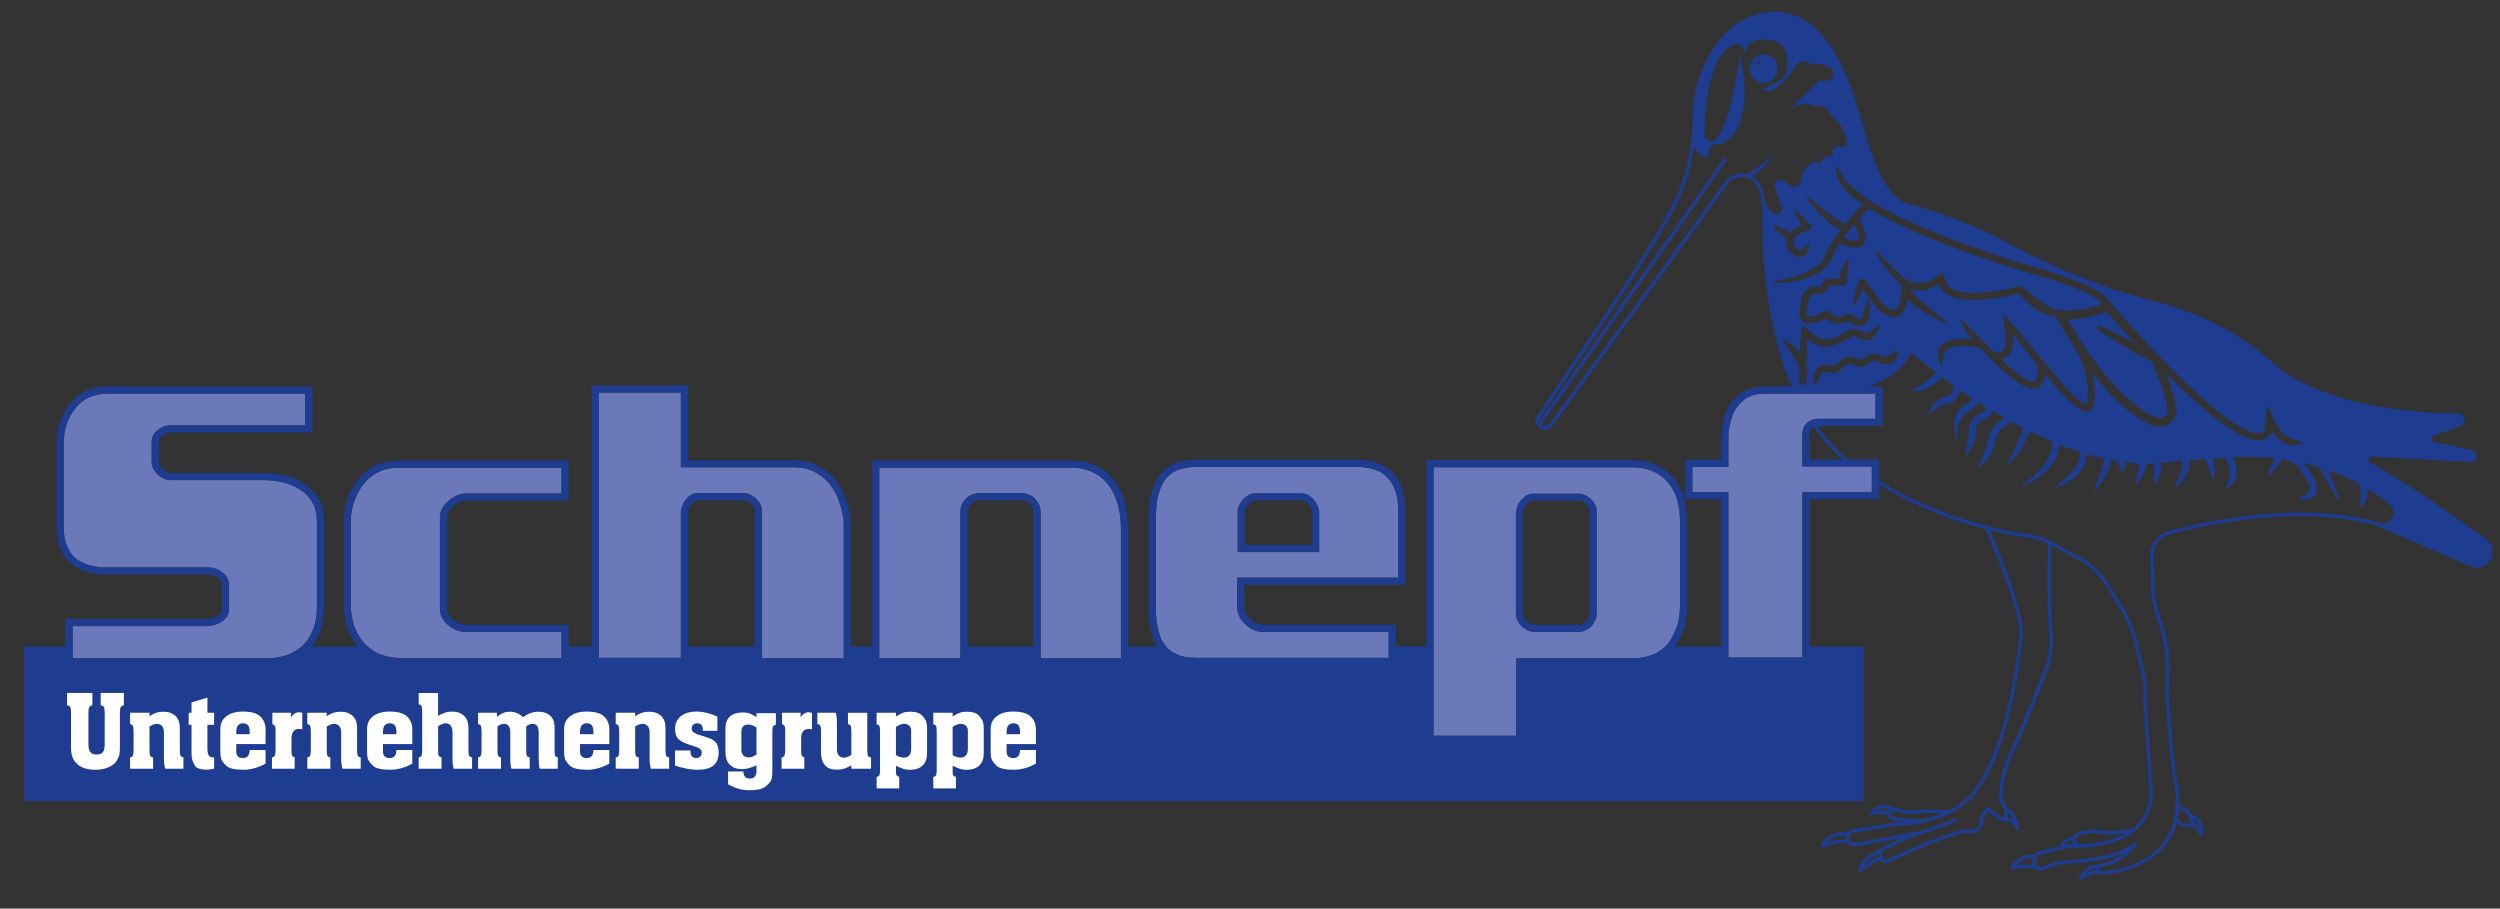 <?xml version="1.0" encoding="utf-8"?>
<!-- Generator: Adobe Illustrator 28.0.0, SVG Export Plug-In . SVG Version: 6.00 Build 0)  -->
<svg version="1.1" id="Ebene_1" xmlns="http://www.w3.org/2000/svg" xmlns:xlink="http://www.w3.org/1999/xlink" x="0px" y="0px"
	 viewBox="0 0 10524.6 3825.1" style="enable-background:new 0 0 10524.6 3825.1;" xml:space="preserve">
<rect x="0" y="0" width="10524.6" height="3825.1" fill="#333333" stroke="none"/>
<style type="text/css">
	.st0{fill:#1E3C90;}
	.st1{fill:#6B78B9;}
	.st2{fill:#FFFFFF;}
</style>
<path class="st0" d="M8704.1,1345.2c16.4,28.5,44.1,74.8,79,125.9c75.2,110.2,188.3,249.5,299.5,287c3.4,1.2,6.9,1.7,10.4,1.7
	c7.2,0,14.4-2.5,20.2-7.1c8.1-6.6,12.2-16.2,11.1-26.3c-5.6-50.6-28.5-119.8-68.1-205.8c-34.3-15-225.1-122.2-228.9-139.2
	c-0.5-2.5,0.3-5.6,2.1-7.4c1.2-1.2,3.3-2.5,6.6-2.5c7.9,0,26.6,9.3,74.1,34.1c24.7,12.9,51.7,26.9,76.4,38.6
	c-55-59.8-97.8-108.9-117.6-131.9c-28.5,11.3-92.3,33-162.9,33C8705.5,1345.2,8704.8,1345.2,8704.1,1345.2"/>
<path class="st0" d="M7822.4,1009.2c7.1-8.3-2.2-37.2-16.4-64.3c-5.7,6.6-11.3,13-17,20.2c-9.4,11.5-18,23.7-26.7,35.8
	C7811.1,1019.4,7821.3,1010.4,7822.4,1009.2"/>
<path class="st0" d="M8474.2,1404.6c3.9,31.2,2.2,64.9-15.8,86.6c-9,10.8-20.9,17.6-35.5,20.5c105.3,101.7,137.4,97.7,145,93.6
	c12.5-6.8,12.5-40.7,6.1-71.7C8542.6,1494.4,8508.7,1450.6,8474.2,1404.6"/>
<path class="st0" d="M7484.1,288.6c0-33-26.7-59.7-59.7-59.7c-33,0-59.7,26.7-59.7,59.7c0,33,26.7,59.7,59.7,59.7
	C7457.4,348.3,7484.1,321.6,7484.1,288.6 M7399.4,288.6c-17.5-29.1,15-35.7,15-35.7C7393.8,271,7399.4,288.6,7399.4,288.6"/>
<path class="st0" d="M5524.4,2324.4h29.9v-29.9v-136c0-9.8-2.3-19.8-6.9-29.8c-3.8-8.1-8.7-16-14.8-23.6
	c-6.7-8.2-14.4-14.9-22.9-19.9c-10.2-6-20.9-9.1-31.9-9.1h-193.2c-11.5,0-22.3,3.3-32.2,9.8c-6.6,4.3-12.9,9.4-18.7,15.1l-1.2,1.2
	l-1,1.3c-6,7.4-11,15.3-14.8,23.5c-4.6,9.9-6.9,20-6.9,29.8v137.7v29.9h29.9H5524.4z M5239.5,2156.8c0-5.4,1.4-11.2,4.2-17.2
	c2.8-6,6.4-11.7,10.8-17.2c4.4-4.4,9.2-8.2,14.2-11.5c5-3.3,10.3-4.9,15.8-4.9h193.2c5.5,0,11.1,1.6,16.7,4.9
	c5.5,3.3,10.5,7.7,15,13.1c4.4,5.5,8,11.2,10.8,17.2c2.8,6,4.2,11.8,4.2,17.2v136h-284.9V2156.8z"/>
<path class="st0" d="M6698.1,2100.8c-6.8-6.6-14.5-11.9-23.1-16.1c-9.8-4.7-19.8-7-29.9-7h-191.5c-12.2,0-23.6,3.9-34.1,11.8
	c-7.1,5.3-13.2,11.3-17.7,17.1c-6.6,8-11.7,16.7-15.1,25.7c-3.5,9.3-5.3,18.7-5.3,27.8v426.1c0,9.2,2.5,18.8,7.5,28.4
	c4.3,8.5,10,16.1,16.8,22.6c6.8,6.6,14.6,12.1,23.1,16.2c9.7,4.7,19.8,7.1,29.9,7.1h188c10.6,0,20.8-2.6,30.2-7.6
	c6.1-3.2,12.1-7,17.8-11.2l3.1-2.3l2.5-3c6.1-7.4,11.2-15.3,15-23.5c4.7-10,7-20,7-29.9v-429.5c0-10.2-2.5-20.3-7.6-30.2
	C6710.7,2115.1,6705.1,2107.6,6698.1,2100.8 M6692.6,2583c0,5.5-1.4,11.2-4.2,17.2c-2.8,6-6.5,11.8-11,17.2c-4.5,3.3-9.3,6.3-14.4,9
	c-5.1,2.7-10.4,4.1-16.1,4.1h-188c-5.7,0-11.3-1.4-17-4.1s-10.7-6.3-15.2-10.7c-4.5-4.4-8.2-9.3-11-14.8c-2.8-5.5-4.2-10.4-4.2-14.8
	v-426.1c0-5.5,1.1-11.2,3.4-17.2c2.2-6,5.6-11.8,10.1-17.2c3.4-4.3,7.7-8.4,12.7-12.3c5.1-3.8,10.4-5.7,16.1-5.7h191.5
	c5.6,0,11.3,1.4,16.9,4.1c5.7,2.7,10.7,6.3,15.3,10.6c4.5,4.4,8.2,9.3,11,14.8c2.8,5.5,4.2,10.9,4.2,16.4V2583z"/>
<path class="st1" d="M1319.4,2122.5c-4.8-9.8-10.7-18.8-17.4-26.7c-7.1-8.3-14.8-16.5-23.1-24.1c-11.4-8.4-23.6-16.1-36.4-22.7
	c-12.9-6.6-26.7-11.9-41.2-15.7c-14.5-4.1-29.6-7.1-45.2-9.1c-16-2-31.3-3.1-45.3-3.1H718.3c-12.7,0-25.2-3.7-37.1-11
	c-9.7-6-18.1-12.9-24.8-20.7c-5.7-7-9.7-13.1-12.5-19.3c-3.6-7.7-5.4-16.1-5.4-24.9v-86.9c0-11.4,3.3-22.3,9.6-31.6
	c5-7.4,11.6-13.9,19.4-19.3c6.2-4.3,13.2-8.1,20.6-11.2c9.1-3.7,18.6-5.5,28.4-5.5h567.7v-133.6H450.8c-14.4,0-28.2,1.4-40.8,4.2
	c-12.6,2.8-24.7,6.5-35.9,11.1c-10.7,5.4-20.5,11.8-29.2,18.9c-9.3,7.6-17.6,15.7-24.6,24c-8,10.1-15.9,21.7-23,33.6
	c-6.6,11.2-12,23.1-16.1,35.3c-4.2,12.7-7.4,25.5-9.5,38.1c-2.1,12.4-3.1,24.6-3.1,36.1v367.2c0,25.6,4.1,48.9,12.1,69.3
	c4.2,11.5,9,21.1,14.7,29.3c5.8,8.5,12.7,16.5,20.5,23.5c6.6,6.1,14.3,11.6,23,16.5c8.9,5,18.9,9.4,29.7,13c11,3,23.4,5.7,36.8,8.2
	c13,2.4,27.1,3.6,41.9,3.6h431.6c9.1,0,18.5,1.6,28.2,4.8c9.4,3.2,17.8,7.8,25,13.8c8.9,5.5,16.2,12.6,21.8,21.2
	c6.8,10.3,10.2,21.4,10.2,32.7V2565c0,13.6-4.6,26.3-13.3,36.6c-6.6,7.7-14.4,14.1-23.5,19.1c-8,4.4-16.5,8-25.5,10.7
	c-9.6,3-19.8,4.5-30.1,4.5H305.9v135.2h817.4c21.5,0,42-2.2,61.1-6.6c18.6-4.3,35.8-10.7,51.1-19.2c25-13.4,44.4-30.2,59.6-51.7
	c7.1-10.3,13.7-22,19.5-34.6c5.6-12.2,10-25.6,13.1-39.7c2.1-9.8,3.8-20.3,4.8-31.1c1.1-11.1,1.6-22.3,1.6-33.1v-359
	c0-15.3-1.3-29.2-3.8-41.4C1327.9,2143.1,1324.2,2132.3,1319.4,2122.5"/>
<path class="st1" d="M1642.8,1971.7c-12.8,1.9-24.3,4.7-34.2,8.3c-13.6,5.4-26.5,12.2-37.6,20.1c-11.5,8.2-22.2,17.2-31.6,26.9
	c-9.6,10.6-18.8,23.3-26.7,36.7c-8,13.7-14.7,28.1-20,42.6c-5.4,14.1-9.4,28.4-12,43.3c-2.7,15.1-4,29.6-4,43.2v359
	c0,11.5,1,23.6,3.1,36c2.2,13.1,5,25.9,8.3,38.1c3.1,11.2,7.4,22.6,13,33.7c5.7,11.4,12.1,21.9,19.4,31.4l0.5,0.7l0.5,0.8
	c7.8,11.6,17.4,22.1,28.6,30.9c12.1,9.7,25.1,18.5,38.7,26.2c14.3,6.5,30.5,11.7,48,15.4c18,3.9,38.7,5.9,61.5,5.9h665.8v-110.6
	h-400c-12.8,0-25.7-2.2-38.3-6.6c-12.7-4.4-24.7-11-35.5-19.5c-9.5-7.3-18.1-16.7-25.3-27.7c-8.5-13.1-12.9-26.6-12.9-40.1v-390.1
	c0-13,3.8-26,11.2-38.8c6.4-11.1,15.2-21.2,26.1-29.9c9.2-8.3,19.9-15.3,31.9-20.8c13.5-6.2,27.3-9.3,41-9.3h401.8v-109h-680
	C1670,1968.7,1656.1,1969.8,1642.8,1971.7"/>
<path class="st1" d="M3532,2109.5c-4.2-13.2-9.5-25.3-16.2-37.1c-7-12.2-14.6-24-22.5-34.8c-8.6-10.2-18.2-19.6-28.6-28
	c-10.7-8.6-22.6-16.3-35.3-23.1c-12.1-6.3-25.3-11.2-39.4-14.5c-14.4-3.3-30.7-5-48.3-5h-445.5h-29.9v-29.9v-284.8h-345.6v1117.1
	h345.6v-609.3c0-9.1,1.8-18.4,5.2-27.6c2.8-7.7,6.5-15.2,10.9-22.4c5.2-8.6,11.9-16,19.8-22.1c10.3-7.8,22.1-11.9,34.1-11.9h193.5
	c10.1,0,20.1,2.4,29.8,7.1c7.4,3.6,14.8,8.3,22,14l1.4,1.1l1.3,1.2c6.7,6.6,12.2,14.2,16.4,22.4c4.9,9.8,7.4,19.8,7.4,30v619.1
	h343.9v-558.5c0-16.4-1.8-33.5-5.2-50.6C3543.1,2144.2,3538.1,2126.6,3532,2109.5"/>
<path class="st1" d="M4706.9,2126.8c-3.9-14.7-9-29-14.9-42.2c-5.7-12.8-11.9-24.1-18.6-33.5c-17.4-25.9-37.9-44.7-63.2-57.8
	c-29.2-16.5-61.8-24.5-98.1-24.5h-810.6v802.3H4043v-614.3c0-13.4,2.7-25.6,8.1-36.4c5-10,11.2-18,18.6-24
	c7.4-6.9,16.3-12.1,26.6-15.6c9.7-3.2,18.9-4.8,27.5-4.8h172.7c9.4,0,19.3,1.6,29.3,4.6c11.8,3.6,22.3,9.9,31.3,18.8
	c7,7.1,12.6,15.2,16.8,24.4c4.5,10,6.8,21.6,6.8,34.6v612.6h338.2v-540.5c0-19.4-1-38.1-3.1-55.5
	C4714,2158.1,4710.9,2141.8,4706.9,2126.8"/>
<path class="st1" d="M5874.4,2067.2c-3.8-10.4-8.2-20.5-13-30c-7.4-11.7-15.9-22.2-25-31.2c-8.8-8.6-18.5-15.6-28.8-20.6
	c-15.2-7.5-30.9-12.7-46.9-15.4c-17.2-3-34.5-4.5-51.5-4.5h-674.7c-13.7,0-27.6,1.2-41.5,3.7c-13.3,2.3-25.8,5.9-37.1,10.5
	c-12.1,4.6-22.1,10.4-31.2,18.1c-9.2,7.7-17.5,17.5-24.7,29c-6.7,10.4-12.4,22.3-17.1,35.8c-4.9,13.9-8.9,29.3-11.9,45.9
	c-1.1,10.5-2.1,21.5-3.2,33c-1,11-1.5,22.7-1.5,35V2565c0,13.4,0.5,26,1.6,37.5c1,11.5,2.5,22.2,4.5,31.9
	c3.1,15.4,6.7,29.4,10.8,41.8c3.6,11,7.9,20.2,13,27.7c7.9,12.6,16.1,22.6,25.1,30.5c8.5,7.5,18,13.5,28.2,17.7l1.4,0.5l1.3,0.7
	c11.5,6.1,24.3,10.3,38.1,12.4c15.5,2.5,31.6,3.7,47.8,3.7h808v-109h-531.5c-13.5,0-26.9-3.2-39.9-9.7
	c-11.3-5.6-22.1-13.2-31.9-22.7c-10.6-9.2-19.1-20.3-25.1-33c-6.3-13.2-9.6-26.6-9.6-39.9v-93.4v-29.9h29.9h648.1v-276.6
	c0-19.4-1-38.1-3.1-55.5C5881.1,2088.6,5878.2,2077.3,5874.4,2067.2 M5554.3,2294.5v29.9h-29.9h-284.9h-29.9v-29.9v-137.7
	c0-9.8,2.3-19.8,6.9-29.8c3.8-8.2,8.7-16.1,14.8-23.5l1.1-1.3l1.2-1.2c5.8-5.7,12.1-10.8,18.7-15.1c9.9-6.5,20.8-9.8,32.2-9.8h193.2
	c11,0,21.7,3.1,31.9,9.1c8.5,5,16.2,11.7,22.9,19.9c6.1,7.6,11.1,15.5,14.8,23.6c4.6,10,6.9,20,6.9,29.8V2294.5z"/>
<path class="st1" d="M7063.4,2114.6c-4.9-20-11.9-38.2-20.6-53.7c-8.7-15.4-18.9-28.9-30.3-39.9c-15.8-16.2-33.5-28.3-53.3-36.5
	c-13.3-5.9-26.9-10.2-41-13c-14.4-2.9-28.6-4.3-42.4-4.3h-841v1130.1h348.5V2801v-29.9h29.9h462.6c15.9,0,32.1-1.7,48-5.1
	c15.6-3.3,30.9-8.3,45.6-14.8c10.7-5.7,20.9-12.4,30.4-19.7c9.2-7.1,17.6-15.7,25-25.5c7.8-10.4,15-22.6,21.5-36
	c6.5-13.7,12.4-28.6,17.6-44.3c3-12.7,5.2-26.1,6.7-40.2c1.6-14.6,2.4-30.3,2.4-46.8v-336c0-16.4-0.8-32.2-2.4-46.8
	C7068.8,2141.5,7066.5,2127.6,7063.4,2114.6 M6722.5,2583c0,9.8-2.4,19.9-7,29.9c-3.9,8.2-8.9,16.1-15,23.5l-2.5,3l-3.1,2.3
	c-5.7,4.2-11.7,7.9-17.8,11.2c-9.5,5.1-19.6,7.6-30.2,7.6h-188c-10.2,0-20.3-2.4-29.9-7.1c-8.5-4.1-16.3-9.5-23.1-16.2
	c-6.8-6.5-12.5-14.1-16.8-22.6c-5-9.6-7.5-19.1-7.5-28.4v-426.1c0-9.1,1.8-18.5,5.3-27.8c3.4-9,8.5-17.7,15.1-25.7
	c4.5-5.8,10.7-11.8,17.7-17.1c10.5-7.9,22-11.8,34.1-11.8h191.5c10,0,20.1,2.4,29.9,7c8.6,4.2,16.3,9.5,23.1,16.1
	c6.9,6.8,12.6,14.3,16.8,22.5c5.1,9.9,7.6,20,7.6,30.2V2583z"/>
<path class="st1" d="M7587.6,1830.6c0-8.1,1.1-16.3,3.4-24.4c3.4-12.2,11-22.6,22.7-31.1c6.5-4.6,14-7.8,23.2-9.8
	c7.4-1.6,15.1-2.3,23.1-2.3h235.3v-105.7h-468.7c-14.8,0-27.9,1.3-39.2,4.1c-11.1,2.7-21.7,6.7-31.4,12
	c-8.1,4.8-16.6,11.3-24.5,18.9c-8.3,8.1-15.6,16.3-21.5,24.6c-6.2,9.3-11.8,20.1-15.9,31.4c-4.5,12.2-8.2,24.8-11,37.7l-0.2,0.9
	l-0.2,0.8c-2.5,9.2-4.3,18.5-5.1,27.5c-0.9,9.9-1.4,20-1.4,30.1v90.1v29.9h-29.9h-121.7v105.7h121.7h29.9v29.9v666.7h311.5v-666.7
	v-29.9h29.9h262.6v-107.4h-262.6h-29.9v-29.9V1830.6z"/>
<path class="st0" d="M10465.8,2270.9c-182.6-135-347-244.1-488.7-324.2c-6.7-3.8-7.5-10.4-6.1-15.2c1.4-4.8,5.2-9.7,13.4-9.4
	l414.9,23c13.9,0.2,24.5-8.9,26.2-22.5c1.6-13.6-6.5-25.2-20-28.2l-156.5-33.2c-8-1.6-11.3-7.9-11.6-13.3c-0.4-5.5,2-12.4,9.9-15.1
	l109.2-38c13.1-4.5,20.7-17.4,18.3-31.2c-1.9-11.5-11.1-23.1-27-23.1c-206.7-2.2-584.3-33.8-790.3-221.6
	c-127.6-116-296.6-202.8-488.8-250.9c-106.2-26.6-217.6-63.6-331.4-110.1c-99.3-40.5-199-87.8-296.1-140.6
	c-83.5-45.4-223.6-110.4-417.5-162.1c-0.8-0.1-84-15.2-151-230.6L7803,400.2C7753.7,246.8,7635.9-1.7,7400.9,59
	c-172.5,44.6-275.5,255.9-275.5,434.5c0,37.4-2.6,75.7-7.7,113.9c-7.1,53.2-19.3,106.2-36.2,157.5
	c-49.8,149.1-228.2,415.2-475,783.4c-42.8,63.9-88,131.2-135.1,201.9c-9.3,14.2-8.9,31,0.8,43.8c0.1,0.2,0,0.4,0.2,0.5
	c7.8,9.9,20.1,15.9,32.1,15.9h0.6c11.5-0.2,21.9-5.8,29.4-15.9l747.7-1032.5c7.3-4.2,48.1-26.5,82.4-10.5
	c27.4,12.9,44.7,46.9,51.6,101.4c1.3,9.2,2.2,20,2.9,33c-0.1,1.3-5.4,133.9,15.3,307c10.7,91,26.8,177.6,48.1,257.4
	c17.1,64.8,36.9,123,59.8,177h-115.9c-17.2,0-32.6,1.6-46.2,4.9s-26.5,8.2-38.7,14.8c-11.1,6.6-21.5,14.5-31.1,23.8
	c-9.6,9.3-18,18.8-25,28.7c-8.1,12.1-14.6,24.9-19.7,38.5c-5.1,13.7-9.1,27.6-12.1,41.8c-3,11-5.1,21.9-6,32.8
	c-1,11-1.5,21.9-1.5,32.8v90.1h-151.5v165.6h151.5v620.1h-195.9c8.3-11.4,15.9-24,22.7-38.2c7.4-15.3,13.8-31.7,19.5-49.2
	c3.4-14.2,5.9-29.2,7.6-45.1c1.7-15.8,2.5-32.5,2.5-50v-336c0-17.5-0.8-34.1-2.5-50c-1.7-15.8-4.2-30.8-7.6-45.1
	c-5.7-22.9-13.6-43.4-23.7-61.5c-10.2-18-22-33.6-35.6-46.7c-18.1-18.6-39-32.8-62.6-42.6c-14.7-6.6-30.2-11.5-46.6-14.8
	c-16.4-3.3-32.5-4.9-48.3-4.9h-870.9v784h-128.9v-90.7h-561.4c-8.9,0-17.8-2.2-26.7-6.6c-8.9-4.3-17.2-10.4-25-18
	c-7.8-6.6-13.9-14.5-18.3-23.8c-4.5-9.3-6.7-18.3-6.7-27v-93.4h678v-306.5c0-20.7-1.1-40.4-3.4-59c-2.2-14.2-5.6-27.3-10-39.3
	c-4.5-12-9.5-23.5-15-34.4c-8.9-14.2-18.9-26.8-30-37.7c-11.1-10.9-23.3-19.7-36.7-26.2c-17.8-8.7-36.1-14.8-55-18
	c-18.9-3.3-37.8-4.9-56.6-4.9h-674.7c-15.6,0-31.1,1.4-46.6,4.1c-15.6,2.8-30,6.9-43.3,12.3c-14.4,5.5-27.5,13.1-39.1,22.9
	c-11.7,9.8-22,21.9-30.8,36.1c-7.8,12-14.5,25.9-20,41.8c-5.6,15.8-10,33.1-13.3,51.6c-1.1,11-2.2,22.4-3.4,34.4
	c-1.1,12-1.7,24.6-1.7,37.7V2565c0,14.2,0.5,27.6,1.7,40.1c1.1,12.6,2.8,24.4,5,35.2c3.4,16.4,7.2,31.4,11.6,45.1
	c4.5,13.7,10,25.4,16.7,35.2c0.1,0.2,0.3,0.3,0.4,0.5H4749v-490.6c0-20.7-1.1-40.4-3.3-59c-2.2-18.5-5.5-36.1-9.9-52.4
	c-4.4-16.4-9.9-32-16.5-46.7c-6.6-14.8-13.7-27.6-21.4-38.5c-19.7-29.5-44.4-51.9-74-67.2c-32.9-18.6-70.2-27.9-111.9-27.9h-840.5
	v782.4h-89.8v-508.7c0-18.6-2-37.4-5.8-56.5c-3.9-19.1-9.2-38-15.9-56.5c-4.5-14.2-10.6-28.1-18.3-41.8c-7.8-13.6-16.2-26.5-25-38.5
	c-10-12-21.1-23-33.4-32.8c-12.3-9.8-25.6-18.6-40-26.2c-14.5-7.6-30-13.4-46.7-17.2c-16.7-3.8-35-5.7-55-5.7h-445.5v-314.7h-405.4
	v1098.7h-96.9v-90.7H1964c-9.5,0-19.1-1.6-28.5-4.9c-9.5-3.3-18.5-8.2-26.7-14.8c-7.2-5.5-13.4-12.3-18.7-20.5
	c-5.4-8.2-8-16.1-8-23.8v-390.1c0-7.7,2.4-15.6,7.1-23.8c4.7-8.2,11.3-15.6,19.6-22.1c7.1-6.6,15.4-12,25-16.4
	c9.5-4.4,19-6.6,28.5-6.6h431.7v-168.8h-709.9c-15.4,0-30.6,1.1-45.5,3.3c-14.9,2.2-28.2,5.5-40.1,9.8
	c-16.7,6.6-31.5,14.5-44.6,23.8c-13.1,9.3-25,19.4-35.7,30.3c-11.9,13.1-22.3,27.3-31.2,42.6c-8.9,15.3-16.3,31.1-22.3,47.5
	c-6,15.3-10.4,31.4-13.4,48.3c-3,17-4.5,33.1-4.5,48.4v358.9c0,13.1,1.2,26.8,3.6,41c2.4,14.2,5.4,27.9,8.9,41
	c3.6,13.1,8.6,26.2,15.1,39.3c6.5,13.1,14,25.2,22.3,36.1c2.8,4.2,6.3,8,9.5,12h-195c2.8-3.4,5.7-6.7,8.3-10.4
	c8.3-12,15.8-25.1,22.3-39.4c6.6-14.2,11.6-29.5,15.2-45.9c2.4-10.9,4.2-22.4,5.4-34.4c1.2-12,1.8-24,1.8-36.1v-359
	c0-17.4-1.5-33.3-4.5-47.5c-3-14.2-7.4-27.3-13.4-39.3c-6-12-13.1-22.9-21.4-32.8c-8.3-9.8-17.2-19.1-26.7-27.9
	c-13.1-9.8-27-18.5-41.9-26.2c-14.9-7.6-30.6-13.6-47.3-18c-15.5-4.3-31.8-7.6-49.1-9.8s-33.6-3.3-49-3.3H718.4
	c-7.2,0-14.3-2.2-21.4-6.6c-7.1-4.4-13.1-9.3-17.8-14.8c-3.6-4.4-6.3-8.5-8-12.3c-1.8-3.8-2.7-7.9-2.7-12.3v-86.9
	c0-5.4,1.5-10.4,4.5-14.8c3-4.3,6.8-8.2,11.6-11.5c4.7-3.3,9.8-6,15.1-8.2c5.4-2.2,11-3.3,17-3.3h597.6v-193.4H450.8
	c-16.7,0-32.4,1.6-47.3,4.9c-14.9,3.3-28.8,7.7-41.9,13.1c-13.1,6.6-25,14.2-35.7,22.9c-10.7,8.8-20.3,18-28.5,27.9
	c-9.5,12-18.2,24.6-25.9,37.7c-7.7,13.1-14,26.8-18.7,41c-4.8,14.2-8.3,28.5-10.7,42.6c-2.4,14.2-3.6,27.9-3.6,41v367.2
	c0,29.5,4.8,56.3,14.3,80.3c4.8,13.1,10.7,24.9,17.8,35.2c7.2,10.4,15.4,20,25,28.7c8.3,7.7,17.8,14.5,28.5,20.5
	c10.7,6,22.6,11.2,35.7,15.6c11.9,3.3,25.3,6.3,40.2,9c14.8,2.7,30.6,4.1,47.2,4.1h431.7c6,0,12.2,1.1,18.8,3.3
	c6.5,2.2,12.1,5.5,16.9,9.8c5.9,3.3,10.7,7.7,14.3,13.1c3.6,5.4,5.4,10.9,5.4,16.4V2565c0,6.5-2.1,12.3-6.3,17.2
	c-4.2,4.9-9.2,9-15.2,12.3c-6,3.3-12.5,6-19.6,8.2c-7.1,2.2-14.3,3.3-21.4,3.3H276v115.3H101.6v650.7h7743.8v-650.7h-227.9v-620.1
	H7910v-60.9c97.6,58.9,251.6,136.8,448.5,187.3c14.9,33.9,165.8,379.6,140.5,465.5c-0.4,3.9-36.4,394.5-163.4,592.6
	c-0.1,0.2,0,0.5-0.1,0.7c-0.1,0.3-0.4,0.3-0.5,0.6c-0.3,0.7-28.4,71.4-129.3,123c-13.9,0.4-20.6-0.2-28.1-1
	c-6.5-0.7-13.6-1.4-26.1-1.7c-24-0.5-52.3,0.9-77.2,2c-26.2,1.2-55.9,2.5-61.9,0.4c-2.5-0.7-5-1.6-7.5-2.4
	c-8.6-2.9-17.4-5.8-26.6-6.5c-2.3-0.3-4.1,0-6,0.2c-6.1-4.2-27-16.7-52.1-13c-18.8,2.8-35.4,14.1-49.1,33.5c-1.8,2.6-1.9,6,0,8.6
	c1.8,2.6,5.1,3.8,8.1,2.9c21.7-5.9,56-9.9,65.8-0.8c0.7,1.8,1.3,3.4,2.6,5.3c13.9,18.2,37,20.3,57.4,22.1c3.5,0.3,6.9,0.7,10.2,1
	c-13.4,1.2-27,2.1-41,2.6c-5.7,0-12.4,0.5-20,1.6c-18.5,2.9-37,6.6-55.5,10.3c-21.1,4.2-42.8,8.5-63.9,11.5c-5,0.6-9.9,1.3-14.8,2
	c-4.8,0.7-9.6,1.3-14.7,1.9c-12.4,1.8-21.8,7.3-27.4,15c-18.3-3.2-80-8.8-112.4,51.4c-1.5,2.7-1.1,5.9,0.8,8.3
	c1.5,1.8,3.6,2.7,5.8,2.7c0.7,0,1.5-0.1,2.2-0.4c47.9-14.9,95.8-23.2,102.4-17.6c0.2,0.1,0.3,0,0.5,0.1c4.7,5.9,11.4,10.1,19.8,11.4
	c1.9,0.2,4.2,0.4,6.9,0.4c27.7,0,94-13.2,158.5-26c14.8-3,29.3-5.9,43.1-8.5c-16.8,7.1-23.4,11.2-26.6,14
	c-4.1,3.8-17.3,9.5-39.7,17.3c-7.6,2.5-17.4,6.4-24.8,15c-0.9,0.9-1.2,2.1-1.8,3.1c-26.2,10.1-83,37.5-89.2,87.1
	c-0.4,3.1,1.1,6,3.8,7.5c1.1,0.6,2.4,0.9,3.6,0.9c1.7,0,3.4-0.6,4.8-1.7c25.8-21.6,68.5-50.6,82.3-47.2c0.2,0.1,0.4-0.1,0.7-0.1
	c5.9,8.3,12.6,10.7,17.3,11c0.3,0,0.5,0,0.8,0c9.2,0,29.1-9.1,71.7-28.9c30.8-14.3,69.1-32.1,107.8-47.6
	c73.1-29,140.4-48.8,152.2-52.2c9.1,1.9,45.6,8.2,64.1-10.5c16.8-17.1,16.9-41,16.4-49.3l20.6-30.2c14.2,12.6,46.8,39.8,66,41.6
	c1,0,2.1,0,3-0.1c0.1,0,0.2,0.1,0.3,0.1c6.2,0,37.6,1.6,46.7,32.9c1,3.2,3.9,5.4,7.2,5.4c0.4,0,0.9,0,1.4-0.1c3.8-0.7,6.4-4.2,6-8
	c-0.3-3.1-8-71.6-48.7-83.3c-3.7-12-11.7-28.4-21.8-37.9c0.7-17.4,6-114.9,42.5-187.7c41.3-81.6,158.3-381.8,159.6-385.4
	c0.7-2.3,16.8-57.3,9.9-137.4c-9.2-105.7-6.5-307.6-5.6-359.1l122.3,66.3c42.2,22.6,78,56.4,103.4,97.8l63.1,102.9
	c32,52.5,54.3,109.4,66.4,169.2l31.8,138.8c-0.2,10-1.8,94.7,9.9,239.2c12.1,149.7,11.7,168.8,11.6,169.5c0,0.8,0.1,1.6,0.2,2.3
	c0.3,1.2,30.9,124.7-64.4,203.8c-13.8,2.9-91.5,18.6-135.7,9.8c-22.6-4.5-45.4-4.5-67.8,0c-24.4,4.8-39.9,13.4-48.3,25.7
	c-10.8,1.4-43.9,8.7-55.8,40.7l-87.3,19.5c-9.9,2.3-17.8,8.5-22.2,16.8c-17.1-2.6-65-4-98.9,52.1c-1.6,2.6-1.4,5.9,0.4,8.3
	c1.8,2.5,4.9,3.5,7.9,2.8c0.6-0.2,65.1-16.2,96.3-1.7c1.4,0.5,3.2,1.6,5.2,3c1.3,1,2.8,1.4,4.4,1.4c0.7,0,1.3-0.8,1.9-1
	c3,0.5,5.9,1,9.5,1c11.4,0,23.6-5.1,37.7-11.1c15-6.3,32.1-13.5,50.6-15l12.5-1c78.7-6.5,180.7-14.8,254.9-48.7
	c-24.6,20.1-61,41.4-108.9,47.4c-2.2,0.3-4.1,1.5-5.3,3.3c0,0-0.3,0.6-0.6,1c-14.5-0.9-53.3,2.3-79.1,54c-1.5,3-0.8,6.7,1.7,8.9
	c1.4,1.2,3.2,1.9,5,1.9c1.4,0,2.9-0.4,4.1-1.3c13.7-9.1,53.7-31.1,74.9-24h0.1c3.8,1.4,8.6,2.1,14.5,2.1c2,0,4.2-0.1,6.4-0.2
	c2.8-0.1,250.9-14.8,306.3-218c5.7,4.7,25.2,19.3,47.4,19.3c3.7,0,7.5-0.4,11.3-1.4c3.9-1,6.6-2.8,8.6-4.6
	c6.3,4.8,17.9,20.8,27.5,38.6c1.3,2.5,3.9,3.9,6.6,3.9c0.3,0,0.7,0,1-0.1c3.1-0.4,5.6-2.7,6.3-5.8c15.4-67.6-48.4-88.5-49-88.7
	c-0.4-0.1-0.7,0.1-1,0.1c-4.6-7.6-9-13.6-10.9-16c-0.7-1-1.7-1.8-2.9-2.3l-34.5-15.6c1.3-29.7-0.8-61.8-7-95.9
	c-26.8-147.4-37.8-383.2-37.9-384.4c0.7-6.8,17-167.4-26.5-286.1c-22.8-62.3-34.3-119.5-35.1-174.9l-1.8-109.9
	c-0.8-42.2,27.1-79.4,68.1-90.5c137.2-37,489.9-116.2,799.9-54.3c20.8,4.2,41.4,9,60.1,13.9l405.7,175.3c37.2,16,69.4-3.2,83.6-27.8
	C10497.8,2332.5,10498.3,2295.1,10465.8,2270.9z M4073,2721.2v-564.4c0-8.7,1.6-16.4,4.9-22.9s7.1-11.5,11.5-14.8
	c4.4-4.3,9.8-7.6,16.5-9.8c6.6-2.2,12.6-3.3,18.1-3.3h172.7c6.6,0,13.4,1.1,20.6,3.3c7.1,2.2,13.4,6,18.9,11.5
	c4.4,4.4,7.9,9.6,10.7,15.6c2.7,6,4.1,13.4,4.1,22.1v562.7H4073z M2896.2,2721.2v-561.1c0-5.5,1.1-11.2,3.3-17.2
	c2.2-6,5-11.7,8.4-17.2c3.3-5.5,7.5-10.1,12.5-13.9c5-3.8,10.3-5.7,15.8-5.7h193.5c5.5,0,11.1,1.4,16.7,4.1s11.1,6.3,16.7,10.7
	c4.4,4.4,8,9.3,10.8,14.8c2.8,5.5,4.2,10.9,4.2,16.4v569.3H2896.2z M2520.7,1652.4h345.6v284.8v29.9h29.9h445.5
	c17.7,0,33.9,1.7,48.3,5c14.1,3.2,27.3,8.1,39.4,14.5c12.8,6.8,24.7,14.6,35.3,23.1c10.4,8.3,20,17.8,28.6,28
	c8,10.8,15.6,22.6,22.6,34.8c6.7,11.8,12,23.9,16.2,37.1c6.1,17,11.1,34.7,14.7,52.4c3.5,17.1,5.2,34.2,5.2,50.6v558.5H3208v-619.1
	c0-10.1-2.5-20.2-7.4-30c-4.2-8.3-9.7-15.8-16.5-22.4l-1.3-1.2l-1.3-1.1c-7.2-5.7-14.6-10.3-22-14c-9.7-4.7-19.7-7.1-29.8-7.1
	h-193.5c-12,0-23.8,4.1-34.1,11.9c-7.9,6.1-14.6,13.5-19.8,22.1c-4.4,7.2-8,14.7-10.9,22.4c-3.4,9.3-5.2,18.6-5.2,27.6v609.3h-345.6
	V1652.4z M1501.1,2659.7c-5.6-11.2-10-22.5-13.1-33.7c-3.3-12.2-6.1-25-8.3-38.1c-2.1-12.4-3.2-24.5-3.2-36v-358.9
	c0-13.6,1.3-28.1,4-43.2c2.6-14.9,6.6-29.3,12-43.3c5.3-14.5,12-28.9,20-42.6c7.9-13.5,17.1-26.1,26.7-36.8
	c9.5-9.6,20.1-18.7,31.6-26.9c11.2-7.9,24-14.7,37.6-20.1c9.8-3.6,21.4-6.4,34.1-8.3c13.4-2,27.3-3,41.1-3h680v109h-401.8
	c-13.8,0-27.6,3.1-41,9.3c-11.9,5.5-22.6,12.5-31.8,20.8c-10.9,8.8-19.7,18.8-26.1,29.9c-7.4,12.8-11.2,25.8-11.2,38.8v390.1
	c0,13.6,4.3,27,12.9,40.1c7.2,11,15.8,20.4,25.3,27.7c10.9,8.6,22.8,15.1,35.5,19.5c12.6,4.4,25.5,6.6,38.3,6.6h400v110.6h-665.8
	c-22.8,0-43.5-2-61.5-5.9c-17.5-3.8-33.6-9-48-15.5c-13.6-7.7-26.6-16.5-38.7-26.2c-11.2-8.9-20.8-19.3-28.5-31l-0.5-0.7l-0.6-0.7
	C1513.2,2681.7,1506.7,2671.1,1501.1,2659.7z M305.9,2635.8h565.9c10.3,0,20.4-1.6,30.1-4.6c9-2.7,17.5-6.3,25.5-10.7
	c9.1-5,16.9-11.4,23.5-19.1c8.7-10.3,13.4-22.9,13.4-36.5v-103.3c0-11.3-3.4-22.4-10.2-32.7c-5.6-8.6-13-15.7-21.8-21.2
	c-7.2-6-15.6-10.6-25-13.8c-9.6-3.2-19.1-4.8-28.2-4.8H447.2c-14.8,0-28.8-1.2-41.9-3.6c-13.5-2.5-25.8-5.2-36.8-8.2
	c-10.9-3.7-20.9-8-29.8-13c-8.6-4.8-16.3-10.4-22.9-16.5c-7.7-7.1-14.7-15-20.5-23.5c-5.7-8.3-10.5-17.8-14.7-29.3
	c-8.1-20.3-12.2-43.7-12.2-69.3v-367.2c0-11.5,1-23.6,3.2-36.1c2.1-12.6,5.3-25.4,9.5-38c4.1-12.2,9.5-24.1,16.1-35.3
	c7-11.9,15-23.4,23-33.6c7-8.3,15.3-16.4,24.6-24c8.7-7.1,18.5-13.5,29.2-18.9c11.2-4.6,23.2-8.3,35.9-11.1
	c12.7-2.8,26.4-4.2,40.8-4.2h833.4v133.6H716.6c-9.8,0-19.2,1.9-28.4,5.6c-7.4,3.1-14.5,6.9-20.6,11.2c-7.8,5.4-14.4,11.9-19.4,19.3
	c-6.3,9.3-9.7,20.2-9.7,31.6v86.9c0,8.8,1.9,17.2,5.5,24.9c2.9,6.2,6.8,12.3,12.5,19.3c6.7,7.7,15.1,14.7,24.8,20.6
	c11.9,7.3,24.4,11,37.1,11h392.4c14,0,29.3,1,45.3,3.1c15.6,2,30.7,5,45.2,9.1c14.4,3.8,28.3,9.1,41.2,15.7
	c12.8,6.6,25.1,14.2,36.4,22.6c8.2,7.7,16,15.8,23.1,24.1c6.7,8,12.6,17,17.4,26.7c4.8,9.7,8.5,20.6,10.9,32.2
	c2.5,12.2,3.8,26.1,3.8,41.4v359c0,10.8-0.6,22-1.6,33.1c-1,10.7-2.7,21.2-4.8,31c-3.1,14.2-7.5,27.6-13.1,39.7
	c-5.8,12.6-12.4,24.3-19.5,34.6c-15.2,21.5-34.6,38.4-59.6,51.7c-15.3,8.4-32.5,14.9-51.1,19.2c-19.1,4.4-39.7,6.6-61.1,6.6H305.9
	V2635.8z M4719.1,2771.1h-338.3v-612.6c0-13-2.3-24.6-6.8-34.6c-4.2-9.2-9.8-17.4-16.8-24.4c-8.9-8.9-19.4-15.2-31.2-18.8
	c-10-3-19.9-4.6-29.3-4.6H4124c-8.6,0-17.9,1.6-27.6,4.8c-10.3,3.4-19.2,8.7-26.6,15.6c-7.4,6-13.6,14-18.6,24
	c-5.4,10.7-8.1,22.9-8.1,36.4v614.2h-341.5v-802.3h810.6c36.3,0,68.9,8.1,98.1,24.5c25.3,13.1,45.9,31.8,63.3,57.8
	c6.6,9.5,12.9,20.8,18.6,33.6c5.9,13.3,10.9,27.5,14.9,42.2c4,15,7.1,31.2,9.1,48.2c2,17.4,3.1,36.1,3.1,55.5V2771.1z M5846,2769.4
	h-808c-16.2,0-32.3-1.3-47.8-3.7c-13.9-2.2-26.7-6.4-38.1-12.4l-1.3-0.7l-1.4-0.5c-10.2-4.2-19.7-10.1-28.2-17.7
	c-8.9-8-17.2-17.9-25.1-30.5c-5.1-7.5-9.4-16.8-13-27.7c-4-12.4-7.7-26.4-10.8-41.8c-2-9.7-3.5-20.4-4.5-31.9
	c-1-11.5-1.6-24.1-1.6-37.5v-388.5c0-12.2,0.5-24,1.5-35c1.1-11.5,2.2-22.5,3.2-33c3-16.6,7-32,11.9-45.9
	c4.8-13.6,10.4-25.5,17.1-35.9c7.2-11.5,15.5-21.3,24.7-29c9.1-7.7,19.1-13.5,31.2-18.1c11.3-4.7,23.8-8.2,37.1-10.5
	c13.9-2.4,27.8-3.7,41.5-3.7h674.7c17,0,34.3,1.5,51.5,4.5c15.9,2.8,31.7,8,46.9,15.4c10.4,5.1,20.1,12.1,28.8,20.6
	c9.1,9,17.5,19.5,25,31.2c4.8,9.5,9.1,19.6,13,30c3.7,10.1,6.6,21.5,8.4,32.5c2.1,17.4,3.1,36.1,3.1,55.5v276.6h-648.1h-29.9v29.9
	v93.4c0,13.3,3.2,26.7,9.6,39.9c6,12.7,14.5,23.8,25.2,33c9.8,9.5,20.6,17.2,31.9,22.7c13,6.4,26.4,9.7,39.9,9.7H5846V2769.4z
	 M7024.5,2706c-7.4,9.8-15.7,18.3-24.9,25.4c-9.5,7.4-19.7,14-30.4,19.7c-14.6,6.5-29.9,11.5-45.6,14.8c-15.9,3.4-32.1,5.1-48,5.1
	h-462.5h-29.9v29.9v296.3h-348.5V1967.1h841c13.8,0,28,1.5,42.4,4.3c14.2,2.8,27.7,7.1,41,13c19.8,8.2,37.5,20.3,53.3,36.5
	c11.4,11,21.6,24.4,30.3,39.9c8.8,15.5,15.7,33.7,20.7,53.7c3.1,13,5.4,26.9,7,41.3c1.6,14.6,2.3,30.4,2.3,46.8v336
	c0,16.5-0.8,32.2-2.3,46.8c-1.5,14-3.8,27.5-6.7,40.2c-5.1,15.7-11.1,30.6-17.6,44.3C7039.6,2683.4,7032.3,2695.6,7024.5,2706z
	 M7770.6,3533.9c-21.1-1.5-55.4,6.4-81,13.5c26.3-30.5,63.6-30,81.3-27.8c-0.1,0.5-0.3,0.9-0.4,1.5
	C7769.9,3525.6,7770.1,3529.8,7770.6,3533.9z M7845.4,3643.5c14.1-24.4,43.3-40.4,63.4-49.2c0.3,4.8,1.2,9.6,2.6,14.4
	C7892.2,3611.3,7864.5,3629.3,7845.4,3643.5z M8452.9,3443.4c1.8-6.4,1.9-14.3,1.1-22.3c10.3,6.5,17.6,19.4,22.5,32.7
	c-8.1-5.5-16.8-8.4-23.9-9.9C8452.6,3443.8,8452.8,3443.7,8452.9,3443.4z M8555.9,3641.6c-22.9-4-50.6-0.9-68.7,2.2
	c26.7-32.2,57.5-32.3,70.8-30.5C8556.2,3621.6,8554.3,3632.1,8555.9,3641.6z M8823.7,3664.4c-14.2,0.8-29.5,6.1-42.3,12.1
	c16-17.1,32.6-20.6,42.5-20.9C8823.3,3658.4,8823.3,3661.4,8823.7,3664.4z M9259.9,3488.4c-7-10.7-15.2-20.8-23-25.3
	c0-5-1.4-10.6-3.5-16.2C9244.2,3453.9,9257.8,3466.7,9259.9,3488.4z M9173.6,3407.8l27.5,12.4c10.7,14.5,23.4,37.5,20.3,45.9
	c-0.1,0.4-0.3,1-2.3,1.6c-22.5,5.6-46.5-15.8-46.8-16c-1.4-1.2-3.2-1.6-4.9-1.7C9170.3,3436.7,9172.4,3422.6,9173.6,3407.8z
	 M7432.2,860.9c-0.4-3.4-0.7-6.9-1.1-9.9c-7.2-57-26.1-94-55.9-110.5c31.2-11.1,91.8-81,87.8-81.7c-4.1-0.7-83.2,65.7-110.9,73.4
	c-39.3-6.9-77.2,16.8-79.1,17.9c-0.8,0.5-1.5,1.2-2,1.9l-748.5,1033.6c-4.7,6.3-10.8,9.7-17.6,9.8c-6.1-0.3-11.9-3-16.7-7.1
	l780.1-1112.3c2.4-3.4,1.6-8-1.8-10.4c-3.4-2.4-8-1.6-10.4,1.8l-776.1,1106.7c-0.6-5.2,0.6-10.6,3.9-15.8
	c47.1-70.6,92.2-137.9,135.1-201.8c256.7-383,426.3-636,476.8-787c16.4-49.5,28.2-100.7,35.5-152c13.7,19.7,47,62.4,63,37.5
	c0,0-9.3-59.5,48.8-46.7c0,0,125.4-39.5,97.3-288.1l-15-91.6c0,0-61.7,461.6-149.6,349.8c0,0-5-355.1,129-391.8
	c15.5-4.2,31.4,5.2,34.5,20.9l3.4,17.5l1.5,7.2c0,0,4.4-88,121-61c26,6,46.6,25.6,53.3,51.4c10.3,39.5,15,98-36.1,121.8l-63.8,29.9
	c0,0,44.9,56.2,146-106.5c0,0,37.4-24.2,63.4,5.7c0,0,46.7-17.1,61.6,9.3c0,0,39.5,0,25.4,36.5c-14.1,36.5-54.2,17.7-54.2,17.7
	l-123,119.4c6.3-3,78.7-36.8,90.1-8.1c0,0,57.1-19.4,77.8,33.8c0,0,42,44.9,42.8,45.8c4,4.3,8.9,9.3,10.4,15.3
	c0.9,3.9-2.4,8.7-1.3,12.3c1.7,5.3,5.5,5.2,9.2,9.2c6.6,7.2,0.4,16.4,3.9,24c3.8,8.3,10.3,10.3,2.6,21c-15.3,20.9-27.8-4.5-53.9,15
	c-13.2,9.9,2.4,21.5-9.9,32.3c-10.2,9-15.6-4.8-29.9,5.1c-7.8,5.4-9.9,21.9-16.8,23.9c-1.4,0.4-6-1.8-7.5-2.1
	c-8.3-1.5-16.6-1.2-24.7,1.3c-32.8,10.6-46,51.5-51.8,81.6c-3.3,17.1-22.7,25.1-37.7,16.2l-38-23c-17.7-10.8-38.9,6.3-32.3,26
	l29.6,87.1c7.5,22.1-20.3,38.9-36.2,21.9L7432.2,860.9z M7549,1019.1c1,18.7,16.3,32,30,33.5c9.4,0.9,28.3-25.9,36.3-23.7
	c8,2.2-12.8,53.8-33.9,53.8c-1.9,0-3.8-0.1-5.7-0.3c-26.4-2.9-54.8-26.9-56.6-61.9c-0.2-4.9,0.2-9.7,1.3-14.3c0,0-60.8-51.6-56-58.3
	c4.8-6.8,70.5,32,70.5,32c14.1-15.5,34.8-25.6,50.9-31.4c0,0-37.6-58.7-31.1-63.8c6.4-5.1,68.3,62.7,68.3,62.7
	c3.2,4.1,4,9.5,2.3,14.3s-5.9,8.4-10.9,9.5c-14,3.1-52.5,15.4-62.8,36.1C7549.6,1011.1,7548.9,1014.8,7549,1019.1z M7461.7,1188.8
	c-0.5-8.2,191.6-27.4,221.6-110.7c7.8-22.3,21.4-47.4,42.7-79c0.3-0.4,0.7-0.6,1-1c7.2-10.7,15.2-20.6,23-30.8
	c-57.4-19-154.9-136.7-148.7-142.1c6.2-5.4,136.6,116.1,168.5,116.2c8.1-10,16.5-19.8,24.3-28.9l2.9-3.4
	c18.2-20.6,34.1-37.3,44.6-48.1c-130-86-115.7-160.5-107.8-158.9c7.8,1.6,12.8,64.1,139.3,143.8c151,94.7,408.8,196.2,766,301.7
	c1.5,0.4,41.4,11.7,89.1,30c88.3,33.4,141.5,66.5,158.6,98.3c3.3,3.9,88.2,103.8,196,216.5c0.1,0.1,0.1,0.3,0.3,0.4
	c0.2,0.2,0.4,0.2,0.6,0.4c283.8,296.9,389.6,334.4,428,330.2c9.4-1,16.4-4.8,21.7-11.8c0,0,6.1-99.5,13.9-100.1
	c7.7-0.2,29.2,103.1,89.9,131.2c12.4,5.4,53.4,15.4,53.3,23.7c-0.1,8.2-49.2,10.7-65.6,3.6c-28.1-13-47.8-35.2-61.6-58.2v4.4
	c0,2.8-0.7,5.4-2.2,7.8c-10.3,16.9-26.3,27-46.2,29.1c-70.2,8-203.6-87-396-281.1c23.7,59.6,38,110,42.5,150.3
	c2.5,22.8-6.9,45.1-25,59.6c-12.6,10.1-27.9,15.3-43.4,15.3c-7.5,0-15.1-1.3-22.5-3.8c-95-32.1-188.8-128.9-262.7-224.6
	c10.4,44.3,16.9,97.2,4.6,141.5c-4.6,16.1-15.6,20.7-21.8,22c-1.9,0.4-4,0.6-6.2,0.6c-23.1,0-65.7-25.5-176.5-157.8
	c-0.6,22.6-6.5,45.8-25.9,56.3c-5.5,3.1-12.4,5.4-21.5,5.4c-28.9,0-80.1-24.1-181.6-126.5c-4.2-1.5-7.5-4.8-8.9-9.1
	c-11.2-11.5-23.1-23.9-35.6-37.3c-97.8-17.7-131.5-0.3-142.7,11.9c-12.5,13.6-17.7,65.6-19.6,65.6c-6,0-25.6-60.5-2.5-85.8
	c23.1-25.2,67.9-33.9,133.1-26.6c-17.1-19.1-56.8-75.1-50.6-80.5c6.3-5.4,75.1,63.5,100.6,91.3c14.4,15.4,27.9,29.5,40.6,42.5
	c20.1,2.6,33.9-0.6,42-10.3c22.4-26.9-5.4-146.8-4.2-147.8c6-5.7,124,138.3,168.6,193.5c0.2,0.3,0.3,0.6,0.4,0.9
	c145.5,179.3,179.6,184.7,184.6,184.4c21.1-80.6-28.5-200.5-33.4-212c-52.3-76.6-88.7-142.5-97-157.8
	c-64.8-11.1-115.9-43.9-151.8-98.1c-48.2,12.4-239.5,57-314.1-1.8c-13.2-10.5-22.3-23.4-27.2-38.7c-26.5,21.5-68,38.2-118.1,22.5
	c15.6,36.1,160.7,139.8,158.1,147.6c-2.2,6.2-145.9-66.6-170.1-106.2c-4.7,30.5-15.6,61.6-39.7,72.8c-24.8,11.6-54.7-0.1-91.5-35.4
	l-56.6-77.2c0,0-35.6,72-43.2,69c-7.7-3,25.4-105.3,25.4-105.3c2-5.1,6.6-8.6,12-9.4c5.5-0.7,10.8,1.6,14,6l70.9,97.2
	c23.6,22.3,44.7,33.3,56.5,27.9c20.2-9.3,26.8-65.6,25.4-105.1c-37.8-23.6-116.5-138.8-109.6-143.3c6.9-4.5,95.7,101.5,131.6,121.9
	c81.9,46.7,144.4-32,150.7-29.9c6.3,2.2,15.8,50.8,30,62.1c59.7,47.1,235.5,11.3,298.2-6.4c6.5-1.9,98.9,93.3,162.8,101.9
	c75.5,10.3,151.6-14.2,184.3-26.8c-20.8-22-68.2-47.8-134.7-73c-46.4-17.8-86.3-29.1-86.8-29.2c-352.4-104-608.9-204.5-763.4-298.9
	c-8.6,8.7-23.4,24.1-40.7,43.3c14.2,24.5,41.9,80.3,18.2,108c-7.9,9.2-19.4,13.9-35,13.9c-16.9,0-38.8-5.7-65.9-16.6
	c-15.7,24.4-26.7,45-32.8,62.3C7674.8,1190,7462.2,1196.7,7461.7,1188.8z M7971.2,1528c-23,12.1-49.8,4.2-52.7,3.3
	c-2.2-0.7-4.1-1.8-5.7-3.3c-6-5.7-22.2-20.8-50.2,5.1c-12.8,12.4-31.6,15.4-47.8,7.5c-23.8-11.2-31.3-10.1-31.3-10.1
	c-18.2,10.9-29,20.5-34.6,26.5c-12.4,13.3-31.2,17.6-47.8,11.3c-11.9-4.2-21.1-4-28,0.5c-12.6,8.4-24.1,52.7-32,52.7
	c-0.3,0-0.5,0-0.8,0c-8.3-0.5-11.1-59.4,16.1-77.6c10.3-6.9,28.2-13.2,54.9-3.8c5.6,2.1,11.5,0.7,15.5-3.6
	c9.9-10.8,24.8-22.1,42.9-32.7c11.8-6.7,29.6-3.7,57.9,9.6c4.9,2.4,10.4,1.4,14.3-2.3c30-27.6,61.9-30.4,88.4-7.8
	c9,2.2,49-29.3,56.9-26.8C7995.1,1479.1,7983.6,1521.4,7971.2,1528z M7773.4,1187.5c0.1,4-1.4,7.9-4.3,10.8
	c-2.8,2.9-6.6,4.5-10.7,4.5h-55.3c-11.8,20.4-34.3,44-62,34.1c-11.1-4.1-23.7,14.8-28,22.9l-9.1,62.4c1.3,4.5,3.6,6.2,5.6,7.2
	c15.4,7.3,54.5-7.1,77.3-19.7c7.1-3.9,16-1.5,20.1,5.4c20.9,35,74.4,7,75,6.7c5.8-3.1,12.8-2.1,17.5,2.5
	c10.4,10.2,19.3,16.4,26.1,18.5c4.5,1.3,6.6,0.4,8.2-0.8c11.7-8.8,23-83.2,31.3-83.3c7.5-0.7,14.6,86.1-13.3,107.1
	c-6.6,5-14.2,7.5-22.3,7.5c-4.1,0-8.2-0.6-12.5-1.9c-9.6-2.9-19.7-9-30.8-18.7c-26.8,11.2-69.8,18.3-96.5-11
	c-21.8,10.5-65.1,27.6-92.8,14.5c-8.5-4-19.4-12.6-22.8-30.9c-0.3-1.6-0.4-3.3-0.1-4.9l9.9-67.6c0.2-1.5,0.7-2.9,1.3-4.2
	c9.6-20.4,34.6-51.6,66.3-40c11.4,4.2,25.2-18.6,29.1-27.2c2.4-5.3,7.7-8.7,13.6-8.7h49.2c0.3-28.5,30.7-83.5,37.5-81.9
	C7788.9,1093,7772.8,1159.3,7773.4,1187.5z M7504.9,1431.8c5.3-6.4,48.8,21.5,71.1,54.8c0,0,6.7-116.9,13.1-118.6
	c6.4-1.8,59.7,76.6,114.9,59.1c62.7-20,91.3-45.6,91.6-45.8c5.9-5.3,49.2,23.6,67.8,20.5c11-1.8,41.4-36.4,48.7-32.6
	c7.3,3.7-23.1,58.8-44.1,62.2c-25.5,4.1-49.6-10-62.7-19.8c-14.5,10.4-44.5,28.8-92.4,44.1c-45.6,14.4-82.5-9.3-105.9-32.2
	l-2.5,127.5c4.5,20.3,4,40.5-1.5,60c-1.9,6.5-7.8,10.8-14.4,10.8c-0.7,0-1.5-0.1-2.2-0.1c-7.4-1.1-12.9-7.5-12.8-15l0.9-53
	C7560.9,1498,7499.6,1438.1,7504.9,1431.8z M7880.1,2071.2h-262.6h-29.9v29.9v666.7h-311.5v-666.7v-29.9h-29.9h-121.6v-105.7h121.6
	h29.9v-29.9v-90.1c0-10.1,0.5-20.1,1.4-30.1c0.8-9,2.5-18.3,5.1-27.5l0.3-0.8l0.1-0.9c2.8-12.9,6.4-25.5,11-37.7
	c4.2-11.4,9.7-22.2,15.9-31.5c6-8.3,13.2-16.5,21.5-24.6c7.8-7.6,16.4-14.2,24.5-19c9.7-5.3,20.3-9.3,31.4-12
	c11.3-2.7,24.5-4.1,39.2-4.1h468.7V1763h-235.3c-8,0-15.7,0.8-23.1,2.3c-9.2,2-16.8,5.2-23.2,9.9c-11.7,8.4-19.3,18.9-22.7,31.1
	c-2.2,8.1-3.4,16.3-3.4,24.4v103.3v29.9h29.9h262.6V2071.2z M7758.3,1933.9h-140.8v-103.3c0-5.4,0.8-10.9,2.3-16.4
	c1.5-5.4,5.3-10.4,11.4-14.8c0.8-0.6,2.4-0.9,3.4-1.4C7671.5,1851.3,7712.9,1896.7,7758.3,1933.9z M7945,3415.4
	c-13.4-5-32-3.9-46.8-1.6c7.4-6,15.4-9.6,23.9-11c11.6-1.8,22.3,1.1,30.2,4.4C7949.1,3409.4,7946.7,3412.1,7945,3415.4z
	 M8006,3444.7c-18.2-1.6-36.9-3.3-46.6-15.9c-0.8-1.2-1.3-2.3-2.1-4.7c0.7-5.5,8.4-7.7,13.6-8.3c1.6-0.4,3.4-0.4,5.6-0.1
	c7.7,0.6,15.4,3.2,23.4,5.9c2.6,0.8,5.3,1.7,7.6,2.5c8.1,2.8,29.7,2,67.3,0.3c24.7-1.1,53-2.4,76.3-2c11.2,0.2,17.8,0.9,23.7,1.5
	c-16.4,6.7-33.4,12.9-51.4,17.9c-0.1,0-0.1,0-0.2,0c-41.7,9.7-80.3,7.7-105.4,4.3C8014.1,3445.4,8010.1,3445.1,8006,3444.7z
	 M8617,2788.2c-1.2,3-117.9,302.5-158.8,383.5c-41.6,82.8-44.1,192.5-44.2,197.1c0,0.2,0.2,0.4,0.2,0.6c0.1,1,0.6,1.7,1,2.6
	c0.4,0.9,0.7,1.8,1.4,2.4c0.2,0.1,0.1,0.4,0.4,0.6c8.2,6,17.4,24.1,20.6,36.6c2.7,9.7,3,20.3,0.9,27.7c-0.6,1.9-1.3,2.7-2.8,3
	c-13.4-1.3-45.7-27.4-62.9-43.5c-1.6-1.5-3.8-2.2-5.9-2c-2.2,0.2-4.1,1.4-5.4,3.2l-26.9,39.5c-1,1.5-1.5,3.4-1.3,5.2
	c0,0.2,3.1,24.5-11.9,39.8c-12.3,12.4-41.6,8.6-51.8,6c-1.2-0.3-2.6-0.3-3.8,0.1c-0.7,0.2-74.6,21.1-155.5,53.2
	c-39.3,15.7-77.7,33.6-108.6,48c-29.1,13.5-59.2,27.5-65.1,27.5c-2.8-0.2-5.3-3.4-6.6-5.2c-5.2-7.8-7.2-20.2-6.1-26.7
	c1-1.1,1.5-2.6,1.7-4.2c4.2-4.5,9.5-7.7,18.5-10.7c17.9-6.1,37.1-13.3,44.4-20.1c4.8-4.2,24.9-14.1,93.6-37.7l35.1-12.1
	c52.8-18,102.6-35.1,117.4-44.3c3.5-2.2,4.6-6.8,2.4-10.3c-2.2-3.5-6.8-4.6-10.3-2.4c-13.4,8.3-64.7,25.9-114.3,42.8l-34.3,11.8
	c-21.1,1.4-68.6,10.9-119,20.9c-66.2,13.2-141.3,28.1-160.2,25.5c-5-0.8-8.8-3-11-6.1c-2.6-4.3-3.6-10.5-2.5-17.2
	c0.3-1.6,1-2.9,1.5-4.2c1.3-1,1.8-2.5,2.2-4.1c4.2-6.3,11.9-8.9,17.9-9.8c5-0.6,9.9-1.3,14.8-1.9c4.8-0.7,9.7-1.3,14.7-2
	c21.6-3.1,43.6-7.4,64.8-11.7c18.3-3.6,36.7-7.3,54.8-10.1c6.7-1,12.7-1.4,18.1-1.4c55.3-1.9,106.6-9.3,152.5-22
	c0.2,0,0.4,0,0.6-0.1c30-8.3,58.2-19.1,83.7-32c104.5-52.8,135.1-124.6,137.7-131.1c128.7-201.4,164.9-594.6,165-597.1
	c25.1-84.9-106.6-394.7-136.9-464c53.3,13.3,108.9,24.4,166.1,32.5c28.9,4.1,54.9,12.6,77.8,24.7c-0.7,34.6-4.4,255.2,5.5,368
	C8632.8,2734,8617,2788.2,8617,2788.2z M8779.3,3510.9c20.2-3.9,41.6-3.9,62,0c31.3,6.3,76.3,1.3,108.2-3.7
	c-47.7,27.8-111.9,43.6-192,46.6h0c-4.6,0.3-8.1-0.9-10.8-3.4c-5.2-5-6.7-14.5-7-19.5C8745.3,3521.8,8758.7,3515.1,8779.3,3510.9z
	 M8725.4,3537.5c0.7,5,2.5,11,6,16.8c-2.8,0-5.4,0.1-8.1,0.1h-0.4c-10.6,0-19.4,1-26.8,2.9l-5,1.1
	C8700.5,3544.8,8716.2,3539.4,8725.4,3537.5z M10025.1,2202.4l-15.5-2.4l-10.4-4.5c-20.1-5.3-41-10.2-62.1-14.5
	c-313.3-62.6-668.5,17.3-806.7,54.6c-47.6,12.9-80.1,56.1-79.1,105.2l1.8,109.8c0.8,57.1,12.6,116,36.1,179.9
	c42.2,115.5,25.8,277.7,25.6,280.5c0.1,2.4,11.1,239.2,38.1,387.5c5.7,31.3,7.6,60.6,6.7,88.1c-2.6,0.2-5.1,1.3-6.2,3.9
	c-1.6,3.8,0.1,8.2,3.9,9.9l1.8,0.8c-16.2,248.8-290.2,265.5-302.1,266.1c-9,0.7-13.3-0.4-15.1-1c-2.7-1-3.1-2.2-3.3-2.7
	c-0.9-2.3,0.1-6.8,2.5-11.5c0.2-0.4,0.4-0.8,0.6-1.2c100.9-14.2,151.8-90.2,153.9-93.5c2-3.1,1.5-7.2-1.3-9.7
	c-2.7-2.4-6.9-2.5-9.8-0.1c-67.8,56.6-199.5,67.4-295.6,75.3l-12.6,1c-20.9,1.7-39.1,9.4-55.1,16.1c-12.6,5.3-23.5,9.9-31.9,9.9
	c-6.2,0-10.8-1-13.9-3c-7.5-4.8-5.6-17.1-2.5-31.6l0.7-4.1c0.4-0.6,0.6-1.3,0.8-1.9c1.6-6.2,6.9-11,13.8-12.5l111.2-24.9
	c14.4-3.7,36.9-2.2,56.6-3h0.1c0.7,0,1.3,0,2-0.1h0c100.6-3.8,177.9-27.3,229.6-69.6c0,0,0-0.1,0.1-0.1c0.2-0.1,0.4-0.1,0.5-0.2
	c99.3-81.2,73.6-206.3,70.7-219c0-5.9-0.8-36-11.7-170.3c-12.4-152.4-9.9-237.7-9.8-238.5c0-0.6-0.1-1.3-0.2-1.9l-32-139.5
	c-12.4-61.4-35.4-119.9-68.3-173.9l-63.1-102.9c-26.8-43.7-64.5-79.4-109-103.2l-133.1-72c-25.4-14-54.7-23.5-86.9-28.1
	c-61.7-8.7-121.9-20.6-179-35.5c-202.7-51.5-359.2-132.2-455.9-191.4v-88.7h-127.1c-49.1-37.5-93.5-84.2-132.8-140
	c3.2-0.4,6.3-1,9.8-1h265.2v-165.5H7862c77.5-25.2,149.2-68.7,183.1-143.6c0,0,18.5,16.5,51.5,43.1c15,12.2,33.7,26.7,54.4,42.5
	c-52.4,52.1-99,65.3-98.4,73.5c0.6,7.9,58.7,8.9,121-53.7c0.5-0.5,1-1.1,1.5-1.6c15.5,11.6,32.2,23.8,49.9,36.4
	c-0.4,2.2-0.7,4.3-1.3,6.7c-2.9,14.3-10.2,38.3-26.6,38.3c-50.2,0-84.3,71.4-77.2,75.5c2.3,1.4,44.5-45.6,77.2-45.6
	c15.6,0,42.5-7.9,54.4-56.3c16.9,11.6,34.6,23.5,53,35.6c-7.3,8.8-18.2,18-32.9,27.1c-72.6,44.7-34.8,153-29.6,153
	c2.5,0-21.4-86.5,45.3-127.6c18.4-11.4,32-22.8,41.3-34.6c0.4-0.5,0.6-1.1,1.1-1.6c10.1,6.4,20.4,12.9,30.9,19.4
	c-0.3,0.9-0.5,1.9-0.9,2.8c-4.8,12.4-8.9,16.7-10.2,17.8c-22.4,5.9-62.6,30-61.4,81.9c1,48.3-21.2,94.8-14.4,99.4
	c2.6,1.7,45.6-41.2,44.3-100c-0.9-41,35.6-51.4,38.1-52.2c6.6-0.8,19.3-6.5,30.5-33.7c16.6,10,33.6,19.9,50.9,29.8
	c-25,13.8-59.7,41.2-67.8,89.9c-10.8,66-44.1,111-38.3,116.8c2.9,2.9,55.2-34.8,67.8-111.9c6.6-39.3,36.4-61.1,60.3-72.5
	c3.8-1.9,7.2-3.3,10.3-4.6c15.3,8.2,30.6,16.3,46.3,24.3c-0.3,1.1-0.4,2.1-0.7,3.2c-19.9,71.8-69.5,147.5-63,152.6
	c2.7,2.1,69.2-65.6,91-142c31.6,15.6,63.8,30.4,96.7,44.1c0,2,0.2,4,0.2,6c-4,102.5-129,171.7-125.4,179.1
	c2.6,5.3,146.8-55.7,154.8-173c28.3,11.2,57,21.5,86,30.8c0.1,1.8,0.7,3.7,0.7,5.4c1,80.1-107.4,136.2-104,143.7
	c2.5,5.6,131.7-42.7,133.7-139.8c23.3,6.8,46.6,12.9,70,18.1c0,1.1,0.2,2,0.2,3.1c-1.3,52.7-47.1,129.9-40.3,134.7
	c2.6,1.9,67.4-70.5,70-131.8c10.8,2,21.6,3.9,32.4,5.5c0,0.1,0,0.1,0,0.2c-3.1,19.7,13.8,46.6,19.3,46.6c2.2,0,8.7-31.6,10.3-42.3
	c0-0.1,0.1-0.2,0.1-0.3c19.6,2.5,39.2,4.1,58.7,5c-3.7,35-20.9,81.9-13.6,85.8c2.2,1.2,39.3-42.1,43.5-83.5c0.1-0.6,0-1,0-1.6
	c10.7,0.1,21.5,0.1,32.1-0.4v0.1c1.9,40.1-3.3,84.4,4.6,86.6c1.3,0.4,27.5-42.8,25.3-88c0-0.3-0.1-0.7-0.1-1c19.4-2,50.7-5,88.3-8.4
	c0,0.3,0.2,0.5,0.2,0.7c6.5,45.1-38.1,111.1-31.7,116.3c2.8,2.3,69-61.6,61.4-119.6c21.3-1.7,43.8-3.5,67.1-5.1
	c0.8,1.7,1.7,3.2,2.6,5c13.7,30.5,25.2,80.6,32.7,80.6c0.6,0,10.6-54.1-3.4-87.8c16.8-1.2,33.6-2.3,50.3-3.3c1.2,2,2.7,4.3,3.8,6.1
	c41.7,75.5-2.8,112.8,1.3,119.9c2.7,4.8,79-29.7,28.2-127.9c57.3-2.6,109.1-3.4,141.9-0.4c12.3,1,24.2,2.6,36.1,4.1
	c0,0-36.1,70-29.1,74.4c2.5,1.6,61.7-70,61.7-70c17.7,2.6,51.2,18.3,54.5,22.2c63.5,74.8,60.9,104.4,56.8,113.7
	c-5.7,13-40.6,21.1-40.4,29.3c0.2,8.1,56.8,7.2,67.6-17c13.4-30-3.4-73.4-50.4-131.9c22.9,5.2,44.5,11.1,65.3,17.4
	c0,0,81.2,145.6,83.2,144.7c7.5-3.4-44.5-132.1-44.5-132.1c47.5,16.5,89.3,35.3,125.9,55.1c2.4,5.1,5,10.2,6.6,15.6
	c10.6,36.5-3.5,82.5,3.9,86.1c2.2,1,35.1-38.7,28.1-79.7c38,23.1,69.4,46.9,94.6,68.9C10094.2,2154.8,10068.8,2209.3,10025.1,2202.4
	z M8350.7,1734.3c-0.3,0.1-0.5,0.1-0.8,0.2C8350.1,1734.4,8350.4,1734.3,8350.7,1734.3L8350.7,1734.3z"/>
<g>
	<path class="st2" d="M504.8,3001v133c0,19.8-0.6,33.5-1.9,41.1c-1.3,7.7-5.1,16.8-11.5,27.5c-6.4,10.7-17.5,19.7-33.5,27
		c-16,7.3-34.4,11-55.5,11c-33.5,0-59.1-7.7-76.8-23.2c-17.7-15.5-26.6-37.9-26.6-67.2V3132V3001c0-11.8-1-19.7-2.9-23.7
		c-1.9-4-6.5-6.8-13.9-8.4v-51.7H389v51.7c-6.7,1.6-11.2,4.5-13.4,8.6c-2.2,4.1-3.3,12-3.3,23.4v133c0,15,2.7,25.8,8.1,32.5
		c5.4,6.7,14.4,10,26.8,10c12.1,0,20.7-3.3,25.8-9.8c5.1-6.5,7.7-17.6,7.7-33.2V3001c0-11.8-1-19.7-2.9-23.7
		c-1.9-4-6.5-6.8-13.9-8.4v-51.7h97.6v51.7c-6.7,1.6-11.2,4.5-13.4,8.6C505.9,2981.7,504.8,2989.5,504.8,3001z"/>
	<path class="st2" d="M629.2,3000.5v14.4c11.5-7.3,21.4-12.3,29.7-14.8c8.3-2.5,18-3.8,29.2-3.8c21.7,0,38.6,5.9,50.7,17.7
		c12.1,11.8,18.2,28.1,18.2,48.9v91.1c0,13.4,0.8,22.1,2.4,26.1c1.6,4,5.4,6.8,11.5,8.4h1.4v47.8h-76.5c-3.8-12.4-5.7-25.8-5.7-40.2
		v-20.1v-92.8c0-11.2-2.6-19.9-7.7-26.3c-5.1-6.4-12.4-9.6-22-9.6c-4.8,0-9.3,0.8-13.6,2.4s-10.1,4.5-17.5,8.6v95.5
		c0,13.8,0.8,22.6,2.4,26.6c1.6,4,5.3,6.6,11,7.9h1.9v47.8h-97.1V3189l1.4-0.5c5.7-1.6,9.4-4.4,11-8.4c1.6-4,2.4-12.8,2.4-26.3V3083
		c0-13.5-0.8-22.2-2.4-26.3c-1.6-4-5.3-6.8-11-8.4h-1.4v-47.8H629.2z"/>
	<path class="st2" d="M901.4,3000.5v50.7h-28.2v98.9c0,14.1,1.7,24,5.3,29.8c3.5,5.8,9.6,8.6,18.2,8.6l4.8-0.5v47.8
		c-12.4,2.9-23,4.3-31.6,4.3c-28.4,0-45.8-7-52.1-21c-6.4-14-9.9-23.8-10.5-29.2c-0.6-5.4-1-16.9-1-34.4v-104.3h-12v-50.7h12v-43.6
		l67-20.1v63.7H901.4z"/>
	<path class="st2" d="M1118.1,3132.5H994.6v31.1c0,18.5,9.4,27.7,28.2,27.7c18.8,0,28.2-11.3,28.2-34h67v57.4
		c-30.9,17.2-62,25.8-93.3,25.8c-37.3,0-61.7-5.9-73.2-17.7c-11.5-11.8-18.3-21.2-20.6-28.2c-2.2-7-3.3-17.2-3.3-30.6v-95.7
		c0-22.3,8.4-40,25.4-53.1c16.9-13.1,40.2-19.6,69.8-19.6c34.4,0,58.9,7,73.4,21c14.5,14,21.8,31.9,21.8,53.6V3132.5z
		 M1051.1,3090.9v-12c0-22.6-9.3-34-27.7-34c-19.1,0-28.7,11.8-28.7,35.4v10.5H1051.1z"/>
	<path class="st2" d="M1272.6,3000.5v70.3c-5.1-1.3-9.6-1.9-13.4-1.9c-21.4,0-32.1,13.6-32.1,40.8v44.2c0,14.1,0.6,22.7,1.9,25.9
		c1.3,3.2,5.1,6.1,11.5,8.6v47.8h-95.7v-47.8h1.9c5.4-1.3,9-4.2,10.8-8.6c1.7-4.5,2.6-13.1,2.6-25.9v-70.5v-5.3
		c0-10.5-0.5-17.3-1.4-20.1l-4.8-5.8l-4.3-2.4l-2.9-1v-48.4h78v19.1c9.9-14,21.2-21,34-21L1272.6,3000.5z"/>
	<path class="st2" d="M1375.4,3000.5v14.4c11.5-7.3,21.4-12.3,29.7-14.8c8.3-2.5,18-3.8,29.2-3.8c21.7,0,38.6,5.9,50.7,17.7
		c12.1,11.8,18.2,28.1,18.2,48.9v91.1c0,13.4,0.8,22.1,2.4,26.1c1.6,4,5.4,6.8,11.5,8.4h1.4v47.8h-76.5c-3.8-12.4-5.7-25.8-5.7-40.2
		v-20.1v-92.8c0-11.2-2.6-19.9-7.7-26.3c-5.1-6.4-12.4-9.6-22-9.6c-4.8,0-9.3,0.8-13.6,2.4s-10.1,4.5-17.5,8.6v95.5
		c0,13.8,0.8,22.6,2.4,26.6c1.6,4,5.3,6.6,11,7.9h1.9v47.8h-97.1V3189l1.4-0.5c5.7-1.6,9.4-4.4,11-8.4c1.6-4,2.4-12.8,2.4-26.3V3083
		c0-13.5-0.8-22.2-2.4-26.3c-1.6-4-5.3-6.8-11-8.4h-1.4v-47.8H1375.4z"/>
	<path class="st2" d="M1735.7,3132.5h-123.4v31.1c0,18.5,9.4,27.7,28.2,27.7c18.8,0,28.2-11.3,28.2-34h67v57.4
		c-30.9,17.2-62,25.8-93.3,25.8c-37.3,0-61.7-5.9-73.2-17.7c-11.5-11.8-18.3-21.2-20.6-28.2c-2.2-7-3.3-17.2-3.3-30.6v-95.7
		c0-22.3,8.4-40,25.4-53.1c16.9-13.1,40.2-19.6,69.8-19.6c34.4,0,58.9,7,73.4,21c14.5,14,21.8,31.9,21.8,53.6V3132.5z
		 M1668.7,3090.9v-12c0-22.6-9.3-34-27.7-34c-19.1,0-28.7,11.8-28.7,35.4v10.5H1668.7z"/>
	<path class="st2" d="M1844.3,2917.2v96.2c12.4-6.7,22.8-11.3,31.1-13.9c8.3-2.5,17.4-3.8,27.3-3.8c21.4,0,38.3,5.9,50.7,17.7
		c12.4,11.8,18.7,28,18.7,48.4v92.1c0,14.1,0.8,22.9,2.4,26.6c1.6,3.7,5.4,6.3,11.5,7.9h1.4v47.8h-77c-3.5-9.2-5.3-22.8-5.3-40.7
		v-24.4v-86.1c0-26.8-10-40.2-30.1-40.2c-8.6,0-18.8,4.3-30.6,13v96c0,15,0.5,23.8,1.4,26.4c1,2.6,4.8,5.3,11.5,8.2h1.4v47.8h-96.2
		V3189l1.4-0.5c6.1-1.6,9.8-4.3,11.2-8.2c1.4-3.8,2.2-12.7,2.2-26.4v-154.2c0-13.5-0.8-22.2-2.4-26.2c-1.6-4-5.3-6.8-11-8.4h-1.4
		v-47.8H1844.3z"/>
	<path class="st2" d="M2092.1,3000.5v16.7c13.1-8.9,22.9-14.7,29.4-17.2c6.5-2.5,15.2-3.8,26.1-3.8c19.8,0,37.9,7.7,54.5,23
		c20.9-15.3,42.4-23,64.6-23c21.2,0,37.8,5.7,49.9,17c12,11.3,18.1,27.1,18.1,47.2v93.5c0,15,0.5,23.9,1.4,26.6
		c1,2.7,4.9,5.4,12,7.9v47.8h-76.1c-1.6-5.7-2.7-12.4-3.3-20.1s-0.9-19.3-0.9-34.9v-94.7c0-14-2.1-24.1-6.3-30.1
		c-4.2-6.1-11.2-9.1-20.9-9.1c-7.5,0-15.9,3.5-25.3,10.6v96c0,14.4,0.6,23.4,1.9,26.9c1.3,3.5,5.1,6.1,11.5,7.7h1.4v47.8h-77
		c-1.9-6.7-3.2-13.2-3.8-19.6c-0.6-6.4-1-17.1-1-32.1V3089c0-9.2-0.3-15.7-0.9-19.4c-0.6-3.7-2.8-8.3-6.6-13.9
		c-3.8-5.6-10.6-8.4-20.4-8.4c-8.2,0-16.9,3.5-26.1,10.6v96c0,14.1,0.7,23,2.2,26.6s5.2,6.3,11.2,7.9h1.4v47.8h-96.6V3189l1.4-0.5
		c5.7-1.6,9.4-4.4,11-8.4c1.6-4,2.4-12.8,2.4-26.3V3083c0-13.5-0.8-22.2-2.4-26.3c-1.6-4-5.3-6.8-11-8.4h-1.4v-47.8H2092.1z"/>
	<path class="st2" d="M2565.2,3132.5h-123.4v31.1c0,18.5,9.4,27.7,28.2,27.7c18.8,0,28.2-11.3,28.2-34h67v57.4
		c-30.9,17.2-62,25.8-93.3,25.8c-37.3,0-61.7-5.9-73.2-17.7c-11.5-11.8-18.3-21.2-20.6-28.2c-2.2-7-3.3-17.2-3.3-30.6v-95.7
		c0-22.3,8.4-40,25.4-53.1c16.9-13.1,40.2-19.6,69.8-19.6c34.4,0,58.9,7,73.4,21c14.5,14,21.8,31.9,21.8,53.6V3132.5z
		 M2498.2,3090.9v-12c0-22.6-9.3-34-27.7-34c-19.1,0-28.7,11.8-28.7,35.4v10.5H2498.2z"/>
	<path class="st2" d="M2673.8,3000.5v14.4c11.5-7.3,21.4-12.3,29.7-14.8c8.3-2.5,18-3.8,29.2-3.8c21.7,0,38.6,5.9,50.7,17.7
		c12.1,11.8,18.2,28.1,18.2,48.9v91.1c0,13.4,0.8,22.1,2.4,26.1c1.6,4,5.4,6.8,11.5,8.4h1.4v47.8h-76.5c-3.8-12.4-5.7-25.8-5.7-40.2
		v-20.1v-92.8c0-11.2-2.6-19.9-7.7-26.3c-5.1-6.4-12.4-9.6-22-9.6c-4.8,0-9.3,0.8-13.6,2.4s-10.1,4.5-17.5,8.6v95.5
		c0,13.8,0.8,22.6,2.4,26.6c1.6,4,5.3,6.6,11,7.9h1.9v47.8H2592V3189l1.4-0.5c5.7-1.6,9.4-4.4,11-8.4c1.6-4,2.4-12.8,2.4-26.3V3083
		c0-13.5-0.8-22.2-2.4-26.3c-1.6-4-5.3-6.8-11-8.4h-1.4v-47.8H2673.8z"/>
	<path class="st2" d="M3020.1,3016.8v59.8h-61.2c0-11.8-1.8-20-5.5-24.6c-3.7-4.6-10.1-6.9-19.4-6.9c-6.4,0-11.6,1.9-15.8,5.7
		c-4.1,3.8-6.2,9.1-6.2,15.8c0,7.7,3,13.4,9.1,17.2c6.1,3.8,10.2,6.1,12.4,6.9c2.2,0.8,14.3,4.5,36.1,11.2
		c21.8,6.7,36.6,14.7,44.3,23.9c7.7,9.3,11.5,23.3,11.5,42.1c0,48.5-29,72.7-87.1,72.7c-30,0-62.2-5.9-96.6-17.7v-63.6h65.1v4.8
		c0,18.2,8.1,27.3,24.4,27.3c6.4,0,11.8-2.1,16.3-6.2c4.5-4.1,6.7-9.6,6.7-16.3c0-7.3-2.6-13-7.8-17c-5.2-4-19.1-9.3-41.5-16
		c-22.5-6.7-38.6-14.7-48.4-24.2c-9.8-9.4-14.7-24-14.7-43.8c0-22.3,8.2-39.9,24.5-52.9c16.3-12.9,38.6-19.4,66.9-19.4
		C2960.3,2995.7,2989.4,3002.7,3020.1,3016.8z"/>
	<path class="st2" d="M3065.1,3302.3v-54.5h64.6c0,19.8,9.2,29.7,27.7,29.7c18.2,0,27.3-10.8,27.3-32.5v-23.4
		c-22,10.8-42.3,16.3-60.8,16.3c-22.3,0-39.5-6.2-51.7-18.7c-12.1-12.4-18.2-30.3-18.2-53.6v-100.5c0-21,6.4-37.3,19.1-48.8
		c12.8-11.5,30.9-17.2,54.5-17.2c10.5,0,19.4,1.3,26.8,3.8c7.3,2.6,17.4,7.8,30.1,15.8v-16.3h81.8v48.3c-6.7,2.2-10.8,5-12.4,8.4
		c-1.6,3.3-2.4,12.2-2.4,26.5v159.3c0,16.6-1.3,28.7-3.8,36.4c-2.6,7.7-10.3,17.1-23.2,28.5c-12.9,11.3-35.8,17-68.6,17
		c-16,0-30.5-1.8-43.5-5.3C3099.4,3318,3083.6,3311.6,3065.1,3302.3z M3184.7,3176.5v-114.3c-13.1-8-24.2-12-33.5-12
		c-20.1,0-30.1,10-30.1,30.1v74.6c0,22.3,10.5,33.5,31.6,33.5c4.8,0,9.3-0.8,13.6-2.4C3170.6,3184.5,3176.7,3181.3,3184.7,3176.5z"
		/>
	<path class="st2" d="M3418.1,3000.5v70.3c-5.1-1.3-9.6-1.9-13.4-1.9c-21.4,0-32.1,13.6-32.1,40.8v44.2c0,14.1,0.6,22.7,1.9,25.9
		c1.3,3.2,5.1,6.1,11.5,8.6v47.8h-95.7v-47.8h1.9c5.4-1.3,9-4.2,10.8-8.6c1.7-4.5,2.6-13.1,2.6-25.9v-70.5v-5.3
		c0-10.5-0.5-17.3-1.4-20.1l-4.8-5.8l-4.3-2.4l-2.9-1v-48.4h78v19.1c9.9-14,21.2-21,34-21L3418.1,3000.5z"/>
	<path class="st2" d="M3651.1,3000.5V3154c0,13.8,0.8,22.6,2.4,26.6c1.6,4,5.4,6.6,11.5,7.9h1.9v47.8h-82.8V3222
		c-12.4,7-23,11.8-31.7,14.4c-8.7,2.5-18.4,3.8-28.8,3.8c-24.2,0-41.4-6.6-51.7-19.9c-10.3-13.3-15.5-29.3-15.5-48.2v-89.2
		c0-13.4-0.8-22.3-2.4-26.6c-1.6-4.3-5.3-7-11-7.9h-1.9v-47.8h77c2.2,7.7,3.7,14.2,4.3,19.6c0.6,5.4,1,15.2,1,29.2v104.3
		c0,11.2,2.5,19.9,7.6,26.3c5.1,6.4,12.5,9.6,22.3,9.6c8.9,0,19.1-3.8,30.8-11.5v-95c0-13.4-0.8-22.2-2.3-26.4
		c-1.5-4.2-5.1-6.9-10.6-8.2h-1.4v-47.8H3651.1z"/>
	<path class="st2" d="M3771.7,3000.5v15.8c12.1-7.7,22.2-12.9,30.4-15.8c8.1-2.9,17.5-4.3,28-4.3c24.9,0,42.1,5.3,51.7,16
		c9.6,10.7,15.5,19.6,17.7,26.8c2.2,7.2,3.3,16.7,3.3,28.5v102.4c0,23-6.2,40.5-18.7,52.6c-12.4,12.1-30.3,18.2-53.6,18.2
		c-9.6,0-17.7-1-24.4-2.9c-6.7-1.9-18.2-6.5-34.4-13.9v12.4c0,14.4,0.5,22.6,1.4,24.9c1,2.2,2.7,4.3,5.3,6.2l4.3,2.4
		c0.6,0,1.2,0,1.7,0s0.9,0,1.2,0v49.3h-95.2v-47.8c6.7-2.2,10.8-5.2,12.2-8.9c1.4-3.7,2.2-12.4,2.2-26.1v-153.1
		c0-13.7-0.7-22.3-2.1-25.8c-1.4-3.5-5.5-6.4-12.3-8.6v-48.3H3771.7z M3771.7,3060.3v118.6c11.5,7,22.3,10.5,32.5,10.5
		c21,0,31.6-12.3,31.6-36.8v-77.5c0-8.3-2.7-15-8.1-20.1c-5.4-5.1-12.6-7.7-21.5-7.7c-5.4,0-10.8,1-16.3,3.1
		C3784.4,3052.6,3778.4,3055.8,3771.7,3060.3z"/>
	<path class="st2" d="M4010.4,3000.5v15.8c12.1-7.7,22.2-12.9,30.4-15.8c8.1-2.9,17.5-4.3,28-4.3c24.9,0,42.1,5.3,51.7,16
		c9.6,10.7,15.5,19.6,17.7,26.8c2.2,7.2,3.3,16.7,3.3,28.5v102.4c0,23-6.2,40.5-18.7,52.6c-12.4,12.1-30.3,18.2-53.6,18.2
		c-9.6,0-17.7-1-24.4-2.9c-6.7-1.9-18.2-6.5-34.4-13.9v12.4c0,14.4,0.5,22.6,1.4,24.9c1,2.2,2.7,4.3,5.3,6.2l4.3,2.4
		c0.6,0,1.2,0,1.7,0s0.9,0,1.2,0v49.3H3929v-47.8c6.7-2.2,10.8-5.2,12.2-8.9c1.4-3.7,2.2-12.4,2.2-26.1v-153.1
		c0-13.7-0.7-22.3-2.1-25.8c-1.4-3.5-5.5-6.4-12.3-8.6v-48.3H4010.4z M4010.4,3060.3v118.6c11.5,7,22.3,10.5,32.5,10.5
		c21,0,31.6-12.3,31.6-36.8v-77.5c0-8.3-2.7-15-8.1-20.1c-5.4-5.1-12.6-7.7-21.5-7.7c-5.4,0-10.8,1-16.3,3.1
		C4023.1,3052.6,4017.1,3055.8,4010.4,3060.3z"/>
	<path class="st2" d="M4361,3132.5h-123.4v31.1c0,18.5,9.4,27.7,28.2,27.7c18.8,0,28.2-11.3,28.2-34h67v57.4
		c-30.9,17.2-62,25.8-93.3,25.8c-37.3,0-61.7-5.9-73.2-17.7c-11.5-11.8-18.3-21.2-20.6-28.2c-2.2-7-3.3-17.2-3.3-30.6v-95.7
		c0-22.3,8.4-40,25.4-53.1c16.9-13.1,40.2-19.6,69.8-19.6c34.4,0,58.9,7,73.4,21c14.5,14,21.8,31.9,21.8,53.6V3132.5z
		 M4294.1,3090.9v-12c0-22.6-9.3-34-27.7-34c-19.1,0-28.7,11.8-28.7,35.4v10.5H4294.1z"/>
</g>
</svg>
